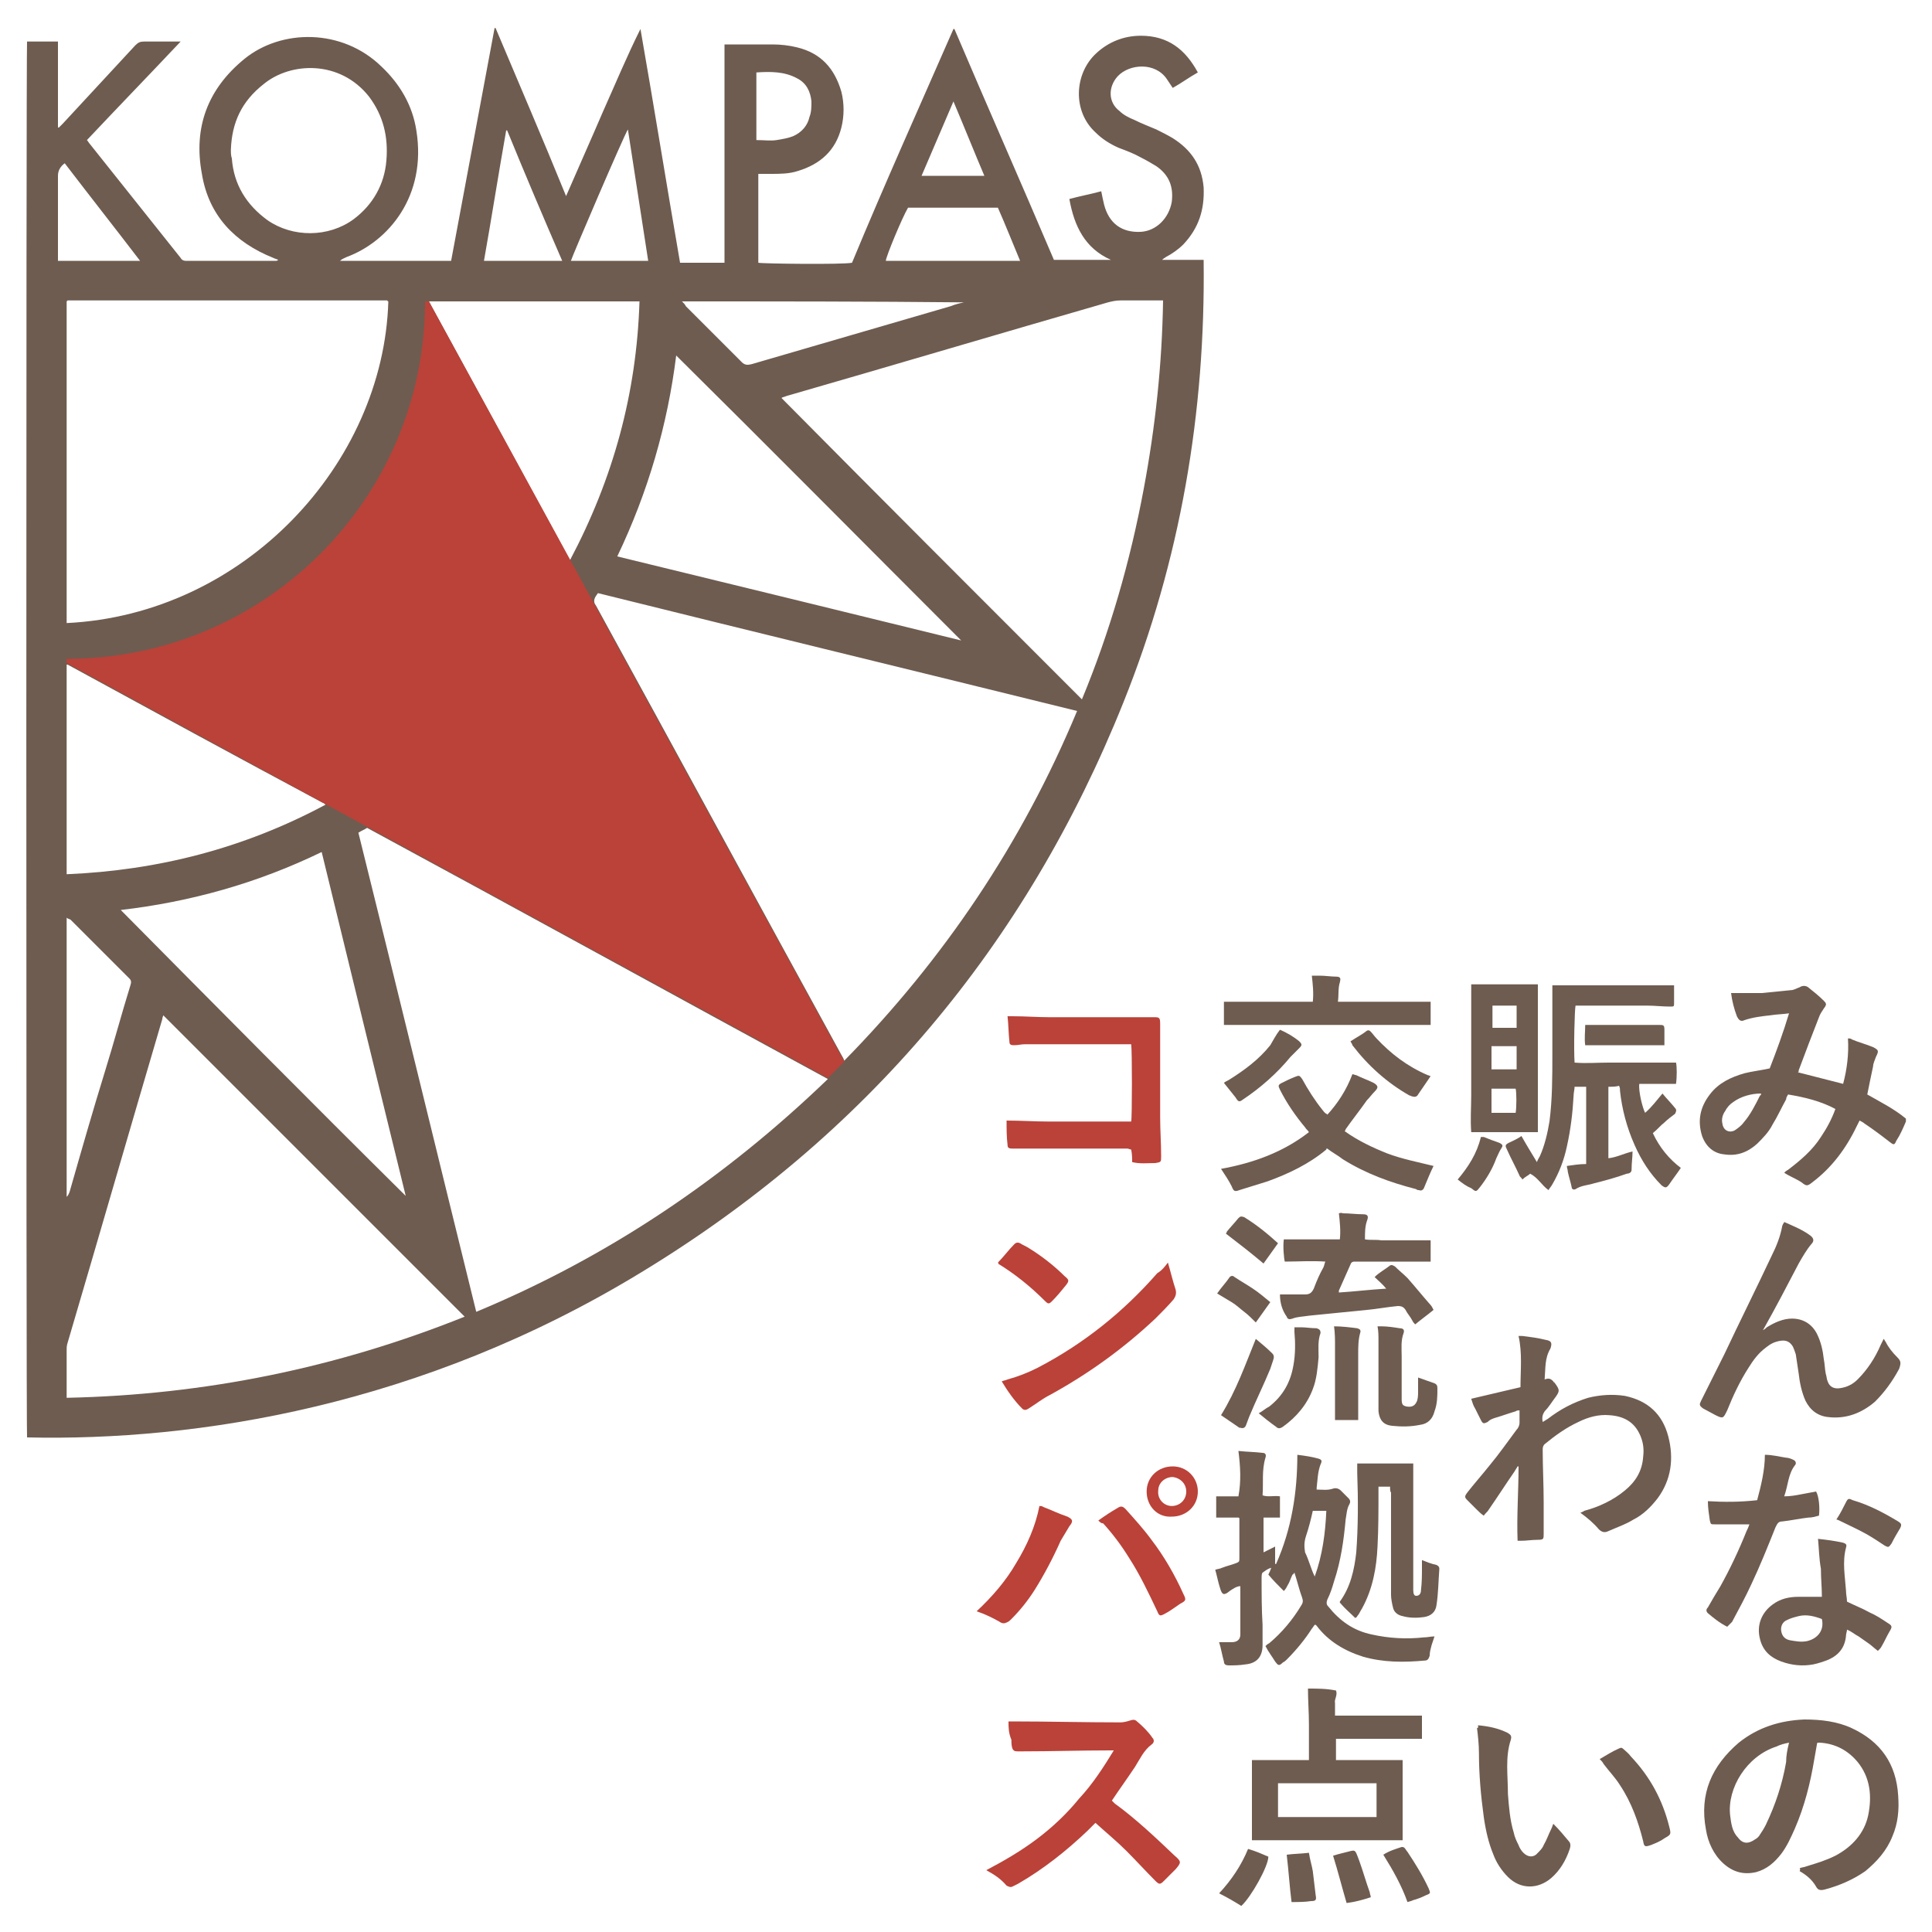 <?xml version="1.0" encoding="utf-8"?>
<svg version="1.1" id="base" xmlns="http://www.w3.org/2000/svg" xmlns:xlink="http://www.w3.org/1999/xlink" x="0px" y="0px" width="200px" height="200px" preserveAspectRatio="xMinYMid" viewBox="0 0 200 200" style="enable-background:new 0 0 200 200;" xml:space="preserve">
<style type="text/css">
	.st0{fill:#BA4239;}
	.st1{fill:#6E5C50;}
	.st2{fill:#6E5C50;enable-background:new    ;}
	.st3{fill:#BA4239;enable-background:new    ;}
</style>
<g>
	<g>
		<g>
			<path class="st0" d="M104.4,178.2c0.2,0,0.2,0,0.3,0c3.8,0,7.5,0.1,11.3,0.1c0.3,0,0.7-0.1,1-0.2c0.3-0.1,0.5-0.1,0.7,0.1
				c0.6,0.5,1.2,1.1,1.6,1.7c0.2,0.2,0.2,0.5-0.1,0.7c-0.8,0.6-1.2,1.5-1.7,2.3c-0.8,1.2-1.6,2.3-2.4,3.5c0.1,0.1,0.2,0.2,0.3,0.3
				c2.2,1.6,4.2,3.5,6.2,5.4c0.7,0.6,0.7,0.7,0.1,1.4c-0.4,0.4-0.8,0.8-1.2,1.2c-0.4,0.4-0.5,0.4-0.9,0c-1-1-2-2.1-3-3.1
				c-1-1-2.1-1.9-3.2-2.9c-0.3,0.3-0.6,0.6-0.8,0.8c-2.2,2.1-4.6,4-7.2,5.5c-0.2,0.1-0.4,0.2-0.6,0.3c-0.2,0.1-0.4,0-0.6-0.1
				c-0.6-0.7-1.2-1.1-2.1-1.6c1.9-1,3.6-2,5.2-3.2c1.6-1.2,3.1-2.6,4.4-4.2c1.4-1.5,2.5-3.2,3.6-5c-0.2,0-0.3,0-0.4,0
				c-3,0-6.1,0.1-9.1,0.1c-0.2,0-0.4,0-0.5,0c-0.3,0-0.4-0.1-0.5-0.3c-0.1-0.3-0.1-0.6-0.1-0.9C104.4,179.4,104.4,178.8,104.4,178.2
				z"/>
			<path class="st0" d="M104.3,105.2c0.2,0,0.4,0,0.5,0c1.3,0,2.6,0.1,3.8,0.1c3.1,0,6.1,0,9.2,0c0.5,0,1,0,1.6,0
				c0.6,0,0.7,0,0.7,0.7c0,3.2,0,6.5,0,9.7c0,1.3,0.1,2.6,0.1,4c0,0.6,0,0.6-0.6,0.7c-0.8,0-1.6,0.1-2.4-0.1c0-0.4,0-0.8-0.1-1.3
				c-0.1,0-0.3-0.1-0.4-0.1c-3.6,0-7.1,0-10.7,0c-0.4,0-0.8,0-1.2,0c-0.4,0-0.5-0.1-0.5-0.4c-0.1-0.8-0.1-1.6-0.1-2.5
				c1.5,0,2.9,0.1,4.3,0.1c1.4,0,2.9,0,4.3,0c1.4,0,2.9,0,4.3,0c0.1-0.4,0.1-7.4,0-8c-0.1,0-0.3,0-0.4,0c-3.5,0-7.1,0-10.6,0
				c-0.4,0-0.7,0.1-1.1,0.1c-0.2,0-0.5,0-0.5-0.3C104.4,107,104.4,106.1,104.3,105.2z"/>
			<path class="st0" d="M120.9,130.7c0.3,1,0.5,1.9,0.8,2.8c0.1,0.4,0,0.7-0.2,1c-0.6,0.7-1.2,1.3-1.9,2c-3.3,3.1-6.9,5.7-10.9,7.9
				c-0.8,0.4-1.4,0.9-2.2,1.4c-0.3,0.2-0.5,0.2-0.7,0c-0.8-0.8-1.5-1.8-2.1-2.8c0.2-0.1,0.4-0.1,0.6-0.2c1.1-0.3,2.1-0.7,3.1-1.2
				c4.8-2.5,8.9-5.8,12.4-9.8C120.3,131.5,120.6,131.1,120.9,130.7z"/>
			<path class="st0" d="M101.1,166.8c1.6-1.5,3-3.1,4.1-5c1.1-1.8,2-3.8,2.4-5.9c0.1,0,0.3,0,0.4,0.1c0.8,0.3,1.6,0.7,2.5,1
				c0.6,0.3,0.6,0.5,0.2,1c-0.3,0.5-0.6,1-0.9,1.5c-0.8,1.8-1.7,3.5-2.7,5.1c-0.7,1.1-1.5,2.1-2.4,3c-0.2,0.2-0.3,0.3-0.6,0.4
				c-0.2,0.1-0.5,0-0.6-0.1C102.8,167.5,102,167.1,101.1,166.8z"/>
			<path class="st0" d="M113.7,157.4c0.7-0.5,1.3-0.9,2-1.3c0.3-0.2,0.5-0.2,0.8,0.1c0.9,1,1.9,2.1,2.7,3.2c1.3,1.7,2.4,3.6,3.3,5.6
				c0.3,0.6,0.3,0.7-0.3,1c-0.6,0.4-1.1,0.8-1.7,1.1c-0.4,0.2-0.5,0.2-0.7-0.3c-0.9-1.9-1.8-3.8-2.9-5.5c-0.8-1.3-1.7-2.5-2.7-3.6
				C114,157.7,113.9,157.6,113.7,157.4z"/>
			<path class="st0" d="M103.3,130.7c0.6-0.6,1.1-1.3,1.7-1.9c0.2-0.2,0.4-0.2,0.6-0.1c0.3,0.2,0.6,0.3,0.9,0.5
				c1.3,0.8,2.6,1.8,3.7,2.9c0.5,0.4,0.5,0.5,0.1,1c-0.4,0.5-0.9,1.1-1.4,1.6c-0.3,0.3-0.4,0.3-0.7,0c-1.5-1.5-3.1-2.8-4.9-3.9
				C103.4,130.8,103.4,130.8,103.3,130.7z"/>
			<path class="st0" d="M118.7,154.4c0-1.5,1.2-2.6,2.7-2.6c1.5,0,2.6,1.2,2.6,2.6c0,1.5-1.2,2.6-2.7,2.6
				C119.8,157.1,118.7,155.9,118.7,154.4z M121.3,155.9c0.8,0,1.5-0.6,1.5-1.5c0-0.8-0.6-1.4-1.4-1.5c-0.8,0-1.5,0.6-1.5,1.4
				C119.8,155.2,120.5,155.9,121.3,155.9z"/>
		</g>
	</g>
	<g>
		<g>
			<path class="st1" d="M197.3,116.1c-0.3,0.7-0.6,1.4-1,2c-0.2,0.5-0.3,0.4-0.7,0.1c-0.9-0.7-1.7-1.3-2.6-1.9
				c-0.1-0.1-0.3-0.2-0.5-0.3c-0.1,0.2-0.2,0.4-0.3,0.6c-1.1,2.3-2.6,4.3-4.6,5.8c-0.5,0.4-0.6,0.4-1.1,0c-0.6-0.4-1.2-0.6-1.8-1
				c0.1-0.1,0.2-0.2,0.4-0.3c1.3-1,2.5-2,3.4-3.4c0.6-0.9,1.1-1.8,1.5-2.9c-1.5-0.8-3.1-1.2-4.9-1.5c-0.1,0.2-0.2,0.3-0.2,0.5
				c-0.5,0.9-0.9,1.8-1.4,2.6c-0.4,0.8-1,1.4-1.6,2c-1,0.9-2.1,1.3-3.4,1.1c-1.1-0.1-1.9-0.8-2.3-1.9c-0.5-1.6-0.2-3,0.8-4.3
				c0.9-1.2,2.2-1.8,3.6-2.2c0.8-0.2,1.7-0.3,2.6-0.5c0.7-1.8,1.4-3.7,2-5.7c-0.7,0.1-1.3,0.1-1.9,0.2c-0.9,0.1-1.8,0.2-2.7,0.5
				c-0.4,0.2-0.6,0-0.8-0.4c-0.3-0.8-0.5-1.6-0.6-2.4c1.1,0,2.2,0,3.2,0c1-0.1,2-0.2,3-0.3c0.3,0,0.6-0.2,0.9-0.3
				c0.3-0.2,0.7-0.2,1,0.1c0.5,0.4,1,0.8,1.5,1.3c0.3,0.3,0.3,0.4,0,0.8c-0.2,0.3-0.4,0.6-0.5,0.9c-0.7,1.8-1.4,3.6-2.1,5.5
				c0,0.1,0,0.2-0.1,0.2c1.6,0.4,3.1,0.8,4.7,1.2c0.4-1.5,0.6-3.1,0.5-4.7c0.2,0,0.3,0,0.4,0.1c0.7,0.3,1.5,0.5,2.2,0.8
				c0.6,0.3,0.6,0.4,0.3,1c-0.1,0.3-0.3,0.7-0.3,1c-0.2,0.9-0.4,1.9-0.6,2.9c1.4,0.8,2.8,1.5,4,2.5
				C197.3,115.9,197.3,116,197.3,116.1z M182.3,113.2c-1,0-2.1,0.3-2.9,0.9c-0.3,0.2-0.6,0.5-0.8,0.9c-0.3,0.4-0.4,0.9-0.3,1.3
				c0.1,0.8,0.8,1,1.3,0.7c0.3-0.2,0.7-0.5,0.9-0.8c0.7-0.8,1.2-1.8,1.7-2.8C182.3,113.4,182.3,113.3,182.3,113.2z"/>
			<path class="st1" d="M128.2,150.2c0.9,0.1,1.7,0.1,2.5,0.2c0.3,0,0.4,0.2,0.3,0.5c-0.4,1.3-0.2,2.6-0.3,3.9
				c0.6,0.2,1.2,0,1.8,0.1c0,0.7,0,1.4,0,2.2c-0.6,0-1.1,0-1.7,0c0,1.2,0,2.3,0,3.6c0.4-0.2,0.8-0.4,1.2-0.6c0,0.6,0,1.2,0,1.8
				c0,0,0.1,0,0.1,0c1.6-3.6,2.2-7.4,2.2-11.3c0.8,0.1,1.5,0.2,2.2,0.4c0.3,0.1,0.4,0.2,0.2,0.6c-0.3,0.8-0.3,1.6-0.4,2.4
				c0,0.1,0,0.1,0,0.2c0.6,0,1.1,0.1,1.7-0.1c0.3-0.1,0.6,0,0.8,0.2c0.3,0.3,0.5,0.5,0.8,0.8c0.2,0.2,0.2,0.4,0.1,0.6
				c-0.3,0.5-0.3,1.1-0.4,1.6c-0.2,2.2-0.5,4.3-1.2,6.4c-0.2,0.7-0.4,1.3-0.7,1.9c-0.1,0.3-0.1,0.5,0.1,0.7c1.2,1.5,2.6,2.5,4.5,2.9
				c1.8,0.4,3.6,0.5,5.4,0.3c0.4,0,0.7-0.1,1.1-0.1c-0.1,0.3-0.2,0.6-0.3,0.9c-0.1,0.4-0.2,0.7-0.2,1.1c-0.1,0.3-0.2,0.5-0.5,0.5
				c-2.2,0.2-4.3,0.2-6.4-0.4c-1.9-0.6-3.6-1.6-4.8-3.2c0,0-0.1-0.1-0.1-0.1c0,0,0,0-0.1,0c-0.1,0.1-0.2,0.3-0.3,0.4
				c-0.7,1.1-1.6,2.2-2.6,3.2c-0.1,0.1-0.2,0.2-0.4,0.3c-0.4,0.4-0.5,0.3-0.8-0.1c-0.3-0.5-0.7-1-1-1.6c0.1-0.1,0.2-0.2,0.4-0.3
				c1.3-1.1,2.4-2.4,3.3-3.9c0.2-0.3,0.2-0.5,0.1-0.8c-0.3-0.8-0.5-1.7-0.8-2.6c-0.1,0.1-0.1,0.2-0.2,0.2c-0.2,0.4-0.3,0.8-0.5,1.1
				c-0.1,0.2-0.2,0.4-0.4,0.6c-0.6-0.6-1.1-1.1-1.6-1.7c0.1-0.2,0.2-0.4,0.3-0.7c-0.4,0.1-0.6,0.3-0.9,0.5c-0.1,0.1-0.1,0.4-0.1,0.5
				c0,1.6,0,3.3,0.1,4.9c0,0.7,0,1.4,0,2.1c0,1.2-0.6,1.9-1.8,2c-0.6,0.1-1.2,0.1-1.7,0.1c-0.3,0-0.5-0.1-0.5-0.4
				c-0.2-0.7-0.3-1.4-0.5-2c0.4,0,0.9,0,1.3,0c0.6,0,0.9-0.3,0.9-0.8c0-1.7,0-3.3,0-5c-0.4,0-0.8,0.3-1.1,0.5
				c-0.6,0.5-0.8,0.4-1-0.3c-0.2-0.6-0.3-1.2-0.5-1.9c0.3-0.1,0.5-0.1,0.7-0.2c0.5-0.2,1-0.3,1.5-0.5c0.2-0.1,0.3-0.1,0.3-0.4
				c0-1.4,0-2.8,0-4.2c0,0,0-0.1-0.1-0.1c-0.7,0-1.5,0-2.3,0c0-0.8,0-1.5,0-2.2c0.8,0,1.5,0,2.3,0
				C128.5,153.3,128.4,151.8,128.2,150.2z M136.1,163.2c0.8-2.2,1.1-4.5,1.2-6.8c-0.5,0-0.9,0-1.4,0c-0.2,0.9-0.4,1.7-0.7,2.6
				c-0.2,0.6-0.2,1.1-0.1,1.7C135.5,161.5,135.7,162.4,136.1,163.2z"/>
			<path class="st1" d="M166.5,112.5c0,2.5,0,4.9,0,7.4c0.9-0.1,1.6-0.5,2.5-0.7c0,0.6-0.1,1.2-0.1,1.9c0,0.3-0.3,0.4-0.5,0.4
				c-1.1,0.4-2.2,0.7-3.4,1c-0.6,0.2-1.3,0.2-1.9,0.6c-0.2,0.1-0.4,0-0.4-0.2c-0.1-0.5-0.3-1.1-0.4-1.6c0-0.2-0.1-0.4-0.1-0.6
				c0.7-0.1,1.3-0.2,2-0.2c0-2.7,0-5.3,0-8c-0.2,0-0.4,0-0.6,0c-0.2,0-0.4,0-0.6,0c0,0.3-0.1,0.6-0.1,0.9c-0.1,1.8-0.3,3.5-0.7,5.3
				c-0.3,1.4-0.8,2.7-1.5,3.9c-0.1,0.2-0.3,0.4-0.4,0.6c-0.7-0.5-1.1-1.3-1.9-1.7c-0.2,0.2-0.5,0.3-0.8,0.6
				c-0.1-0.2-0.3-0.3-0.3-0.4c-0.4-0.9-0.9-1.8-1.3-2.7c-0.2-0.4-0.2-0.5,0.2-0.7c0.4-0.2,0.9-0.4,1.3-0.7c0.5,0.9,1,1.7,1.6,2.7
				c0.1-0.3,0.2-0.4,0.3-0.6c0.5-1.1,0.8-2.4,1-3.6c0.3-2.3,0.3-4.7,0.3-7c0-2.2,0-4.4,0-6.6c0-0.2,0-0.3,0-0.5c4.2,0,8.4,0,12.6,0
				c0,0.2,0,0.4,0,0.6c0,0.4,0,0.8,0,1.2c0,0.4,0,0.4-0.4,0.4c-0.8,0-1.6-0.1-2.4-0.1c-2.4,0-4.7,0-7.1,0c-0.1,0-0.2,0-0.3,0
				c-0.1,0.4-0.2,4.5-0.1,5.9c1.2,0.1,2.3,0,3.5,0c1.2,0,2.3,0,3.5,0c1.2,0,2.3,0,3.5,0c0.1,0.4,0.1,1.5,0,2.2c-1.3,0-2.5,0-3.8,0
				c-0.1,0.7,0.3,2.4,0.6,3c0.7-0.6,1.2-1.3,1.8-2c0.4,0.5,0.9,1,1.3,1.5c0.2,0.2,0.1,0.4,0,0.6c-0.4,0.3-0.8,0.6-1.1,0.9
				c-0.4,0.3-0.7,0.7-1.2,1.1c0.7,1.5,1.7,2.7,2.9,3.6c-0.4,0.6-0.8,1.1-1.2,1.7c-0.3,0.4-0.4,0.4-0.8,0.1c-1.2-1.2-2.1-2.6-2.8-4.2
				c-0.8-1.8-1.3-3.7-1.5-5.6c0-0.2,0-0.3-0.1-0.5C167.3,112.5,166.9,112.5,166.5,112.5z"/>
			<path class="st1" d="M159.9,142.8c0.5-0.2,0.7,0,0.9,0.2c0,0,0,0.1,0.1,0.1c0.6,0.8,0.6,0.9,0,1.7c-0.3,0.4-0.6,0.9-1,1.3
				c-0.2,0.3-0.3,0.6-0.2,1.1c0.2-0.1,0.3-0.2,0.5-0.3c1.3-1,2.6-1.7,4.2-2.2c1.2-0.3,2.5-0.4,3.8-0.2c2.4,0.5,3.9,1.9,4.5,4.2
				c0.6,2.3,0.3,4.5-1.1,6.4c-0.7,0.9-1.5,1.7-2.5,2.2c-0.8,0.5-1.7,0.8-2.6,1.2c-0.4,0.2-0.7,0.1-1-0.2c-0.5-0.6-1.2-1.2-1.9-1.7
				c0.2-0.1,0.3-0.1,0.4-0.2c1.5-0.4,3-1.1,4.2-2.1c1.1-0.9,1.8-2,1.9-3.5c0.1-0.8,0-1.5-0.3-2.2c-0.6-1.4-1.7-2-3.2-2.1
				c-1.1-0.1-2.2,0.2-3.2,0.7c-1.3,0.6-2.4,1.4-3.5,2.3c-0.2,0.2-0.2,0.4-0.2,0.6c0,1.8,0.1,3.6,0.1,5.4c0,1.1,0,2.2,0,3.3
				c0,0.5,0,0.6-0.6,0.6c-0.6,0-1.2,0.1-1.7,0.1c-0.1,0-0.2,0-0.4,0c-0.1-2.6,0.1-5.1,0.1-7.7c0,0-0.1,0-0.1,0
				c-0.1,0.2-0.2,0.3-0.3,0.5c-0.9,1.3-1.8,2.7-2.7,4c-0.1,0.2-0.3,0.3-0.5,0.6c-0.3-0.2-0.5-0.4-0.8-0.7c-0.3-0.3-0.6-0.6-0.9-0.9
				c-0.3-0.3-0.3-0.4,0-0.8c0.7-0.9,1.5-1.8,2.3-2.8c1-1.2,1.9-2.5,2.8-3.7c0.2-0.2,0.3-0.5,0.3-0.7c0-0.4,0-0.8,0-1.3
				c-0.1,0-0.3,0-0.4,0.1c-0.7,0.2-1.5,0.5-2.2,0.7c-0.3,0.1-0.5,0.2-0.7,0.4c-0.4,0.2-0.5,0.2-0.7-0.2c-0.2-0.4-0.4-0.8-0.6-1.2
				c-0.2-0.3-0.3-0.7-0.4-1c1.7-0.4,3.4-0.8,5.1-1.2c0-1.8,0.2-3.5-0.2-5.3c0.1,0,0.2,0,0.4,0c0.8,0.1,1.6,0.2,2.4,0.4
				c0.6,0.1,0.7,0.3,0.5,0.9C159.9,140.6,160,141.6,159.9,142.8z"/>
			<path class="st1" d="M186.3,193.4c0.2-0.1,0.5-0.1,0.7-0.2c1-0.3,2-0.6,3-1.1c1.7-0.9,3-2.3,3.4-4.2c0.4-2,0.2-3.9-1.1-5.5
				c-1-1.2-2.3-1.9-3.9-2c-0.1,0-0.1,0-0.2,0c0,0-0.1,0-0.1,0.1c-0.1,0.6-0.2,1.1-0.3,1.7c-0.4,2.4-1,4.8-2,7.1
				c-0.4,0.9-0.8,1.8-1.4,2.6c-0.7,0.9-1.5,1.6-2.6,1.9c-1.3,0.3-2.4,0-3.4-0.9c-1-0.9-1.6-2.2-1.8-3.5c-0.7-3.7,0.6-6.6,3.4-9
				c2-1.6,4.3-2.3,6.8-2.4c1.7,0,3.4,0.2,4.9,0.9c3,1.4,4.6,3.7,4.8,7c0.1,1.4,0,2.8-0.6,4.2c-0.6,1.5-1.6,2.6-2.8,3.6
				c-1.3,0.9-2.7,1.5-4.2,1.9c-0.4,0.1-0.7,0.1-0.9-0.3c-0.4-0.7-1-1.2-1.7-1.6C186.4,193.5,186.3,193.4,186.3,193.4z M185.2,180.4
				c-0.5,0.1-0.9,0.2-1.3,0.4c-3.1,1-5.1,4.3-4.8,7.1c0.1,0.8,0.2,1.7,0.8,2.3c0.5,0.7,1.1,0.7,1.8,0.2c0.2-0.1,0.4-0.3,0.5-0.5
				c0.2-0.3,0.4-0.6,0.6-1c1-2.1,1.7-4.2,2.1-6.5C184.9,181.8,185,181.2,185.2,180.4z"/>
			<path class="st1" d="M129.6,190.5c0-2.8,0-5.5,0-8.3c2,0,3.9,0,5.9,0c0-1.3,0-2.5,0-3.7c0-1.2-0.1-2.5-0.1-3.7c1,0,1.9,0,2.9,0.2
				c0.2,0.5-0.2,0.9-0.1,1.3c0,0.4,0,0.8,0,1.3c3,0,6,0,9,0c0,0.8,0,1.6,0,2.4c-3,0-5.9,0-8.9,0c0,0.7,0,1.5,0,2.2
				c2.3,0,4.6,0,6.9,0c0,2.8,0,5.5,0,8.3C140,190.5,134.8,190.5,129.6,190.5z M132.3,188.1c3.4,0,6.8,0,10.2,0c0-1.2,0-2.4,0-3.5
				c-3.4,0-6.8,0-10.2,0C132.3,185.8,132.3,186.9,132.3,188.1z"/>
			<path class="st1" d="M184.7,126.5c0.9,0.4,1.9,0.8,2.7,1.4c0.4,0.3,0.4,0.6,0.1,0.9c-0.5,0.6-0.9,1.3-1.3,2
				c-1.2,2.3-2.4,4.6-3.7,6.9c0.2-0.1,0.3-0.2,0.4-0.3c0.8-0.5,1.7-0.9,2.6-0.9c1.2,0,2.1,0.6,2.6,1.6c0.4,0.8,0.6,1.7,0.7,2.6
				c0.1,0.5,0.1,1,0.2,1.5c0.1,0.3,0.1,0.6,0.2,0.8c0.2,0.6,0.7,0.8,1.3,0.7c0.7-0.1,1.3-0.4,1.8-0.9c1-1,1.8-2.2,2.4-3.6
				c0.1-0.2,0.2-0.4,0.3-0.6c0.1,0.1,0.1,0.2,0.2,0.3c0.3,0.6,0.7,1.1,1.2,1.6c0.4,0.4,0.4,0.6,0.2,1.2c-0.7,1.3-1.5,2.4-2.5,3.4
				c-1.4,1.2-3,1.8-4.8,1.6c-1.1-0.1-1.9-0.7-2.4-1.7c-0.4-0.9-0.6-1.9-0.7-2.8c-0.1-0.7-0.2-1.3-0.3-2c-0.1-0.3-0.2-0.6-0.3-0.8
				c-0.3-0.5-0.7-0.7-1.3-0.6c-0.6,0.1-1,0.3-1.5,0.7c-0.8,0.6-1.3,1.3-1.8,2.1c-0.9,1.4-1.6,2.9-2.2,4.4c-0.4,0.8-0.4,0.9-1.2,0.5
				c-0.4-0.2-0.9-0.5-1.3-0.7c-0.4-0.3-0.4-0.4-0.2-0.8c0.8-1.6,1.6-3.2,2.4-4.8c1.6-3.4,3.3-6.8,4.9-10.2c0.5-1,0.9-2,1.1-3.1
				C184.6,126.6,184.7,126.6,184.7,126.5z"/>
			<path class="st1" d="M132.5,134c0.9,0,1.7,0,2.6,0c0.5,0,0.7-0.2,0.9-0.6c0.3-0.8,0.6-1.5,1-2.2c0.1-0.2,0.1-0.4,0.2-0.6
				c-1.4-0.1-2.8,0-4.2,0c-0.1-0.4-0.2-1.6-0.1-2.3c1.9,0,3.8,0,5.8,0c0.1-0.9,0-1.8-0.1-2.7c0.1,0,0.2-0.1,0.4,0
				c0.7,0,1.4,0.1,2.1,0.1c0.5,0,0.6,0.2,0.4,0.7c-0.2,0.6-0.2,1.2-0.2,1.9c0.6,0.1,1.1,0,1.7,0.1c0.6,0,1.2,0,1.7,0
				c0.6,0,1.1,0,1.7,0c0.6,0,1.1,0,1.7,0c0,0.8,0,1.5,0,2.2c-0.8,0-1.5,0-2.3,0c-1.8,0-3.7,0-5.5,0c-0.2,0-0.4,0-0.5,0.3
				c-0.4,0.9-0.8,1.8-1.2,2.7c0,0,0,0.1,0,0.2c1.6-0.1,3.2-0.3,4.9-0.4c-0.4-0.5-0.8-0.8-1.2-1.2c0.5-0.5,1.1-0.8,1.6-1.2
				c0.2-0.1,0.3,0,0.5,0.1c0.4,0.4,0.9,0.8,1.3,1.2c0.8,0.9,1.6,1.9,2.4,2.8c0.1,0.1,0.2,0.3,0.3,0.5c-0.6,0.5-1.3,1-1.9,1.5
				c-0.1-0.1-0.2-0.2-0.3-0.4c-0.2-0.4-0.5-0.7-0.7-1.1c-0.2-0.3-0.4-0.4-0.8-0.4c-1.1,0.1-2.1,0.3-3.2,0.4c-2,0.2-4,0.4-6,0.6
				c-0.6,0.1-1.2,0.1-1.7,0.3c-0.3,0.1-0.5,0.1-0.6-0.2C132.7,135.6,132.5,134.8,132.5,134z"/>
			<path class="st1" d="M135.5,117.2c-0.1-0.2-0.3-0.3-0.4-0.5c-1-1.2-1.9-2.5-2.6-3.9c-0.2-0.4-0.2-0.5,0.2-0.7
				c0.4-0.2,0.8-0.4,1.3-0.6c0.5-0.2,0.5-0.2,0.8,0.2c0.6,1.1,1.3,2.2,2.1,3.2c0.1,0.1,0.2,0.3,0.4,0.4c0,0,0.1,0,0.1,0.1
				c1.1-1.2,2-2.6,2.6-4.2c0.1,0,0.3,0.1,0.4,0.1c0.6,0.3,1.2,0.5,1.8,0.8c0.5,0.3,0.5,0.5,0.1,0.9c-0.3,0.3-0.5,0.6-0.8,0.9
				c-0.7,1-1.5,2-2.2,3c0,0,0,0.1-0.1,0.2c1.4,1,2.9,1.7,4.4,2.3c1.6,0.6,3.2,0.9,4.8,1.3c-0.4,0.8-0.7,1.6-1,2.3
				c-0.1,0.2-0.3,0.3-0.5,0.2c-0.1,0-0.2,0-0.3-0.1c-2.7-0.7-5.2-1.6-7.6-3.1c-0.5-0.4-1.1-0.7-1.6-1.1c-0.1,0-0.1,0-0.1,0.1
				c-1.8,1.5-3.9,2.5-6.1,3.3c-1,0.3-1.9,0.6-2.9,0.9c-0.5,0.2-0.6,0.1-0.8-0.4c-0.3-0.6-0.7-1.2-1.1-1.8
				C129.7,120.4,132.8,119.3,135.5,117.2z"/>
			<path class="st1" d="M159.2,117.2c-2.3,0-4.6,0-6.9,0c-0.1-1.3,0-2.6,0-3.8c0-1.3,0-2.5,0-3.8c0-1.3,0-2.6,0-3.9
				c0-1.3,0-2.5,0-3.8c2.3,0,4.6,0,6.9,0C159.2,107,159.2,112.1,159.2,117.2z M154.4,112.7c0,0.8,0,1.6,0,2.5c0.9,0,1.7,0,2.5,0
				c0.1-0.6,0.1-2.1,0-2.5C156.1,112.7,155.3,112.7,154.4,112.7z M154.4,110.7c0.9,0,1.7,0,2.6,0c0-0.8,0-1.6,0-2.4
				c-0.9,0-1.7,0-2.6,0C154.4,109.1,154.4,109.9,154.4,110.7z M157,106.4c0-0.8,0-1.6,0-2.3c-0.9,0-1.7,0-2.5,0c0,0.8,0,1.5,0,2.3
				c0.2,0,0.3,0,0.4,0C155.5,106.4,156.2,106.4,157,106.4z"/>
			<path class="st1" d="M143.9,153.9c-0.5,0-0.8,0-1.2,0c0,0.2,0,0.4,0,0.6c0,1.9,0,3.7-0.1,5.6c-0.1,2.2-0.5,4.4-1.6,6.4
				c-0.2,0.3-0.3,0.6-0.5,0.8c0,0.1-0.1,0.1-0.2,0.2c-0.5-0.5-1.1-1-1.6-1.6c0,0,0-0.1,0-0.1c1.1-1.5,1.5-3.3,1.7-5.1
				c0.2-2.7,0.2-5.5,0.1-8.2c0-0.3,0-0.6,0-1c1.9,0,3.8,0,5.8,0c0,0.2,0,0.3,0,0.5c0,4.2,0,8.4,0,12.6c0,0.4,0.1,0.6,0.3,0.6
				c0.3,0,0.5-0.2,0.5-0.6c0.1-0.8,0.1-1.6,0.1-2.4c0-0.2,0-0.4,0-0.7c0.5,0.2,1,0.4,1.5,0.5c0.2,0.1,0.3,0.2,0.3,0.4
				c-0.1,1.3-0.1,2.5-0.3,3.8c-0.1,0.7-0.6,1.1-1.3,1.2c-0.7,0.1-1.5,0.1-2.2-0.1c-0.5-0.1-0.9-0.4-1-0.9c-0.1-0.4-0.2-0.9-0.2-1.3
				c0-3.5,0-7.1,0-10.6C143.9,154.4,143.9,154.2,143.9,153.9z"/>
			<path class="st1" d="M188.2,159.3c0.9,0.1,1.7,0.2,2.6,0.4c0.3,0.1,0.4,0.2,0.3,0.5c-0.4,1.5-0.1,3,0,4.5c0,0.4,0.1,0.7,0.1,1.1
				c0.8,0.4,1.6,0.7,2.3,1.1c0.7,0.3,1.3,0.7,1.9,1.1c0.5,0.3,0.5,0.4,0.2,0.9c-0.3,0.5-0.5,1-0.8,1.5c-0.1,0.2-0.2,0.3-0.4,0.5
				c-0.4-0.3-0.7-0.6-1-0.8c-0.3-0.2-0.7-0.5-1-0.7c-0.4-0.2-0.7-0.5-1.2-0.7c0,0.2-0.1,0.4-0.1,0.6c-0.1,1.2-0.7,2-1.8,2.5
				c-0.5,0.2-1.1,0.4-1.6,0.5c-1.1,0.2-2.2,0.1-3.3-0.3c-1.1-0.4-1.9-1.1-2.2-2.3c-0.4-1.5,0.2-2.8,1.3-3.6c0.8-0.6,1.7-0.8,2.7-0.8
				c0.8,0,1.6,0,2.4,0c0-1-0.1-1.9-0.1-2.9C188.3,161.3,188.3,160.3,188.2,159.3z M188.6,167.6c-0.8-0.3-1.6-0.5-2.4-0.3
				c-0.4,0.1-0.8,0.2-1.2,0.4c-0.5,0.2-0.7,0.7-0.6,1.2c0.1,0.5,0.4,0.8,0.9,0.9c0.6,0.1,1.1,0.2,1.7,0.1
				C188,169.7,188.9,168.9,188.6,167.6z"/>
			<path class="st1" d="M178.8,168.4c-0.8-0.4-1.4-0.9-2-1.4c-0.2-0.2-0.2-0.4,0-0.6c0.4-0.7,0.8-1.4,1.3-2.2c1-1.8,1.9-3.7,2.7-5.7
				c0.1-0.2,0.2-0.4,0.3-0.7c-0.4,0-0.8,0-1.2,0c-0.8,0-1.6,0-2.4,0c-0.4,0-0.4,0-0.5-0.4c-0.1-0.7-0.2-1.3-0.2-2
				c1.7,0.1,3.3,0.1,5.1-0.1c0.4-1.5,0.8-3.1,0.8-4.7c0.8,0,1.5,0.2,2.2,0.3c0.2,0,0.5,0.1,0.7,0.2c0.3,0.1,0.4,0.4,0.2,0.6
				c-0.7,0.9-0.7,2.1-1.1,3.2c0.6,0,1.2-0.1,1.7-0.2c0.5-0.1,1.1-0.2,1.6-0.3c0.3,0.5,0.4,1.7,0.3,2.5c-0.4,0.1-0.7,0.2-1.1,0.2
				c-0.9,0.1-1.8,0.3-2.7,0.4c-0.4,0-0.5,0.2-0.7,0.6c-0.8,2-1.6,4-2.5,5.9c-0.6,1.3-1.3,2.6-2,3.9
				C179.1,168.1,179,168.2,178.8,168.4z"/>
			<path class="st1" d="M153,178.6c1.1,0.1,2.1,0.3,3.1,0.8c0.3,0.2,0.4,0.3,0.3,0.7c-0.6,1.8-0.3,3.7-0.3,5.6
				c0.1,1.3,0.2,2.7,0.6,4c0.1,0.5,0.3,0.9,0.5,1.3c0.1,0.3,0.3,0.6,0.5,0.8c0.5,0.5,1.1,0.5,1.5,0c0.2-0.2,0.5-0.5,0.6-0.8
				c0.3-0.5,0.5-1.1,0.8-1.7c0.1-0.2,0.1-0.3,0.2-0.5c0.6,0.6,1.1,1.2,1.6,1.8c0.2,0.2,0.2,0.5,0.1,0.8c-0.4,1.2-1,2.2-1.9,3
				c-1.4,1.2-3.2,1.2-4.5-0.1c-0.7-0.7-1.2-1.5-1.5-2.3c-0.5-1.2-0.8-2.5-1-3.9c-0.3-2.2-0.5-4.4-0.5-6.6c0-0.9-0.1-1.8-0.2-2.6
				C153.1,178.8,153,178.8,153,178.6z"/>
			<path class="st1" d="M126.7,106.1c0-0.8,0-1.6,0-2.4c3.1,0,6.1,0,9.2,0c0.1-0.9,0-1.8-0.1-2.7c0.3,0,0.5,0,0.8,0
				c0.6,0,1.2,0.1,1.7,0.1c0.5,0,0.5,0.2,0.4,0.6c-0.2,0.6-0.1,1.3-0.2,2c3.2,0,6.3,0,9.6,0c0,0.8,0,1.6,0,2.4
				C141,106.1,133.9,106.1,126.7,106.1z"/>
			<path class="st1" d="M146.8,142.6c0.6,0.2,1.1,0.4,1.7,0.6c0.2,0.1,0.3,0.2,0.3,0.5c0,0.8,0,1.6-0.3,2.4
				c-0.2,0.8-0.7,1.3-1.5,1.4c-1,0.2-1.9,0.2-2.9,0.1c-0.9-0.1-1.3-0.6-1.4-1.5c0-0.2,0-0.4,0-0.6c0-2.2,0-4.5,0-6.7
				c0-0.5,0-1-0.1-1.5c0.1,0,0.2,0,0.4,0c0.6,0,1.3,0.1,1.9,0.2c0.4,0,0.5,0.2,0.4,0.5c-0.3,0.8-0.2,1.6-0.2,2.4c0,1.5,0,2.9,0,4.4
				c0,0.6,0.1,0.7,0.5,0.8c0.6,0.1,0.9-0.1,1.1-0.6c0.1-0.3,0.1-0.7,0.1-1C146.8,143.4,146.8,143,146.8,142.6z"/>
			<path class="st1" d="M165.6,182.1c0.7-0.4,1.3-0.8,2-1.1c0.2-0.1,0.3-0.1,0.5,0.1c0.2,0.2,0.5,0.4,0.7,0.7c2,2.1,3.3,4.5,4,7.3
				c0.2,0.8,0.2,0.8-0.5,1.2c-0.4,0.3-0.9,0.5-1.4,0.7c-0.6,0.2-0.7,0.2-0.8-0.4c-0.5-2-1.2-4-2.4-5.8c-0.5-0.8-1.1-1.4-1.7-2.2
				C165.9,182.4,165.8,182.3,165.6,182.1z"/>
			<path class="st1" d="M130.3,146.3c0.4-0.2,0.7-0.5,1.1-0.7c1.4-1.1,2.2-2.5,2.5-4.3c0.2-1.1,0.2-2.3,0.1-3.4c0-0.2,0-0.3,0-0.5
				c0.3,0,0.5,0,0.7,0c0.5,0,1,0.1,1.6,0.1c0.3,0.1,0.4,0.2,0.4,0.5c-0.3,0.8-0.2,1.7-0.2,2.5c-0.1,1.1-0.2,2.3-0.6,3.3
				c-0.6,1.6-1.7,2.9-3.1,3.9c-0.3,0.2-0.5,0.2-0.7,0C131.4,147.2,130.9,146.8,130.3,146.3z"/>
			<path class="st1" d="M138.1,137.3c0.8,0,1.6,0.1,2.4,0.2c0.3,0.1,0.4,0.2,0.3,0.5c-0.2,0.7-0.2,1.5-0.2,2.2c0,2.1,0,4.2,0,6.2
				c0,0.2,0,0.4,0,0.6c-0.8,0-1.5,0-2.4,0c0-0.2,0-0.4,0-0.6c0-2.4,0-4.7,0-7.1C138.2,138.7,138.2,138,138.1,137.3z"/>
			<path class="st1" d="M139.8,107.8c0.6-0.4,1.2-0.7,1.7-1.1c0.2-0.1,0.3,0,0.4,0.1c0.2,0.2,0.4,0.5,0.6,0.7
				c1.5,1.6,3.2,2.9,5.3,3.8c0.1,0,0.2,0.1,0.3,0.1c-0.4,0.6-0.9,1.3-1.3,1.9c-0.1,0.2-0.3,0.3-0.6,0.2c-0.1,0-0.2-0.1-0.3-0.1
				c-2.3-1.3-4.3-3.1-5.9-5.2C140,108.1,139.9,108,139.8,107.8z"/>
			<path class="st1" d="M132.5,106.6c0.7,0.3,1.4,0.7,2,1.2c0.3,0.3,0.3,0.4,0,0.7c-0.3,0.3-0.6,0.6-0.9,0.9
				c-1.4,1.7-3.1,3.2-4.9,4.4c-0.4,0.3-0.5,0.3-0.8-0.2c-0.4-0.5-0.8-1-1.2-1.5c0.1-0.1,0.3-0.2,0.5-0.3c1.6-1,3.1-2.1,4.3-3.6
				C131.8,107.7,132.1,107.1,132.5,106.6z"/>
			<path class="st1" d="M130,138.6c0.6,0.5,1.2,1,1.7,1.5c0.2,0.2,0.2,0.4,0.1,0.7c-0.1,0.3-0.2,0.6-0.3,0.9c-0.7,1.7-1.5,3.3-2.2,5
				c-0.1,0.3-0.2,0.5-0.3,0.8c-0.1,0.3-0.3,0.4-0.6,0.3c0,0-0.1,0-0.1,0c-0.6-0.4-1.3-0.9-1.9-1.3C128,143.9,128.9,141.3,130,138.6z
				"/>
			<path class="st1" d="M164.1,108.2c-0.1-0.7,0-1.4,0-2.1c0.2,0,0.4,0,0.6,0c2.3,0,4.7,0,7,0c0.5,0,0.6,0,0.6,0.5c0,0.5,0,1,0,1.6
				C169.5,108.2,166.9,108.2,164.1,108.2z"/>
			<path class="st1" d="M190.1,157.3c0.4-0.6,0.7-1.2,1-1.8c0.2-0.4,0.3-0.4,0.7-0.2c1.7,0.5,3.2,1.3,4.7,2.2
				c0.3,0.2,0.4,0.3,0.2,0.7c-0.3,0.5-0.6,1-0.9,1.6c-0.3,0.4-0.3,0.4-0.7,0.2c-0.6-0.4-1.2-0.8-1.9-1.2c-0.9-0.5-1.8-0.9-2.6-1.3
				C190.4,157.4,190.2,157.3,190.1,157.3z"/>
			<path class="st1" d="M126.2,196c1.3-1.4,2.3-2.9,3-4.6c0.7,0.2,1.4,0.5,2.1,0.8c0,1-1.8,4.2-2.8,5.1
				C127.7,196.8,127,196.4,126.2,196z"/>
			<path class="st1" d="M143.2,192c0.6-0.4,1.3-0.6,1.9-0.8c0.1,0,0.2,0,0.3,0.1c0.1,0.1,0.2,0.3,0.3,0.4c0.8,1.2,1.6,2.5,2.2,3.8
				c0.2,0.5,0.2,0.5-0.3,0.7c-0.4,0.2-0.9,0.4-1.3,0.5c-0.2,0.1-0.3,0.1-0.6,0.2C145.1,195.2,144.2,193.6,143.2,192z"/>
			<path class="st1" d="M130.8,130.8c-1.3-1.1-2.6-2.1-3.9-3.1c0,0,0.1-0.1,0.1-0.2c0.4-0.5,0.8-0.9,1.2-1.4
				c0.2-0.2,0.3-0.2,0.6-0.1c1.3,0.8,2.4,1.7,3.5,2.7C131.8,129.4,131.3,130.1,130.8,130.8z"/>
			<path class="st1" d="M139.4,197c-0.5-1.7-0.9-3.3-1.4-4.9c0.3-0.1,0.7-0.2,1.1-0.3c1.3-0.3,1.1-0.5,1.6,0.8
				c0.4,1.1,0.7,2.2,1.1,3.3c0,0.2,0.1,0.3,0.1,0.5C141,196.7,140.2,196.9,139.4,197z"/>
			<path class="st1" d="M133.7,196.9c-0.2-1.6-0.3-3.2-0.5-4.9c0.7-0.1,1.5-0.1,2.3-0.2c0.1,0.7,0.3,1.3,0.4,1.9
				c0.1,0.8,0.2,1.7,0.3,2.5c0.1,0.5,0,0.6-0.5,0.6C135.1,196.9,134.4,196.9,133.7,196.9z"/>
			<path class="st1" d="M126,133.9c0.4-0.6,0.9-1.1,1.3-1.7c0.2-0.2,0.4-0.1,0.5,0c0.6,0.4,1.3,0.8,1.9,1.2c0.6,0.4,1.2,0.9,1.8,1.4
				c-0.5,0.7-1,1.4-1.5,2.1c-0.4-0.4-0.8-0.8-1.2-1.1c-0.4-0.3-0.8-0.7-1.3-1C127,134.5,126.5,134.2,126,133.9z"/>
			<path class="st1" d="M150.9,122.1c1.1-1.3,2-2.7,2.4-4.4c0.1,0,0.2,0,0.3,0c0.5,0.2,1,0.4,1.6,0.6c0.4,0.2,0.4,0.3,0.2,0.6
				c-0.2,0.3-0.3,0.6-0.5,1c-0.4,1.1-1,2.1-1.7,3c-0.4,0.5-0.4,0.5-0.9,0.1C151.8,122.8,151.4,122.5,150.9,122.1z"/>
		</g>
	</g>
</g>
<g>
	<path class="st2" d="M2.8,4.3c1.1,0,2.1,0,3.2,0c0,0.7,0,1.5,0,2.2C6,7.3,6,8,6,8.8c0,0.7,0,1.5,0,2.2c0,0.7,0,1.5,0,2.2
		c0,0,0.1,0,0.1,0c0.1-0.1,0.3-0.3,0.4-0.4c2.5-2.7,5-5.4,7.5-8.1c0.3-0.3,0.5-0.4,0.9-0.4c1.1,0,2.1,0,3.2,0c0.2,0,0.3,0,0.6,0
		c-3.3,3.5-6.5,6.8-9.7,10.2c0.1,0.1,0.2,0.3,0.3,0.4c3.1,3.9,6.3,7.9,9.4,11.8c0.1,0.2,0.3,0.3,0.5,0.3c3.1,0,6.3,0,9.4,0
		c0,0,0.1,0,0.2-0.1c-0.2-0.1-0.3-0.1-0.5-0.2c-4-1.6-6.7-4.4-7.4-8.7c-0.9-4.8,0.6-8.8,4.4-11.9c3.8-3.1,10.1-3.2,14.2,0.8
		c1.9,1.8,3.2,4,3.6,6.6c1.1,6.8-2.9,11.5-7.2,13.1c-0.2,0.1-0.5,0.2-0.7,0.4c3.8,0,7.6,0,11.5,0c1.5-8,3-16.1,4.5-24.1
		c0,0,0.1,0,0.1,0c2.4,5.7,4.9,11.5,7.3,17.4c1.3-3,2.6-5.9,3.8-8.7c1.3-2.9,2.5-5.8,3.9-8.6c1.4,8,2.7,16.1,4.1,24.2
		c1.5,0,3,0,4.6,0c0-7.5,0-15.1,0-22.6c0.2,0,0.3,0,0.5,0c1.5,0,3,0,4.5,0c0.8,0,1.7,0.1,2.5,0.3c2.5,0.6,3.9,2.2,4.6,4.6
		c0.3,1.2,0.3,2.5,0,3.7c-0.6,2.4-2.2,3.8-4.5,4.5c-0.9,0.3-1.9,0.3-2.8,0.3c-0.4,0-0.8,0-1.3,0c0,3.1,0,6.1,0,9.2
		c0.4,0.1,8.8,0.2,9.7,0C91.6,19,95.2,11,98.7,3c0,0,0.1,0,0.1,0c3.4,8,6.9,15.9,10.3,23.9c2,0,3.9,0,5.9,0
		c-2.7-1.2-3.8-3.5-4.3-6.3c1.1-0.3,2.2-0.5,3.3-0.8c0.1,0.5,0.2,1,0.3,1.4c0.5,1.9,1.8,2.9,3.8,2.8c1.6-0.1,2.9-1.4,3.2-3.1
		c0.2-1.6-0.3-2.8-1.6-3.7c-0.5-0.3-1-0.6-1.6-0.9c-0.7-0.4-1.5-0.7-2.3-1c-0.9-0.4-1.7-0.9-2.4-1.6c-2.4-2.2-2.2-6.1,0.1-8.2
		c1.3-1.2,2.9-1.8,4.6-1.8c2.8,0,4.6,1.4,5.9,3.8c-0.9,0.5-1.7,1.1-2.6,1.6c-0.2-0.3-0.4-0.6-0.6-0.9c-1.2-1.8-3.9-1.6-5.1-0.3
		c-1,1.1-1,2.7,0.2,3.6c0.4,0.4,1,0.7,1.5,0.9c0.8,0.4,1.6,0.7,2.3,1c0.6,0.3,1.2,0.6,1.7,0.9c1.9,1.2,3,2.8,3.2,5.1
		c0.1,2.3-0.5,4.2-2.1,5.9c-0.5,0.5-1.2,1-1.8,1.3c-0.1,0.1-0.2,0.1-0.4,0.3c1.4,0,2.8,0,4.3,0c0.2,15.8-2.4,31.1-8.3,45.8
		c-10.1,25.2-26.7,44.9-49.9,59c-22.8,13.9-46.1,17.5-63.6,17.1C2.7,148.4,2.7,5,2.8,4.3z M85.7,111.7C69.7,103,53.9,94.3,38,85.7
		c-0.3,0.2-0.6,0.3-0.9,0.5c4.1,16.5,8.1,33,12.2,49.6C63,130.1,75,122,85.7,111.7z M111.5,73.6c-16.6-4.1-33.1-8.1-49.6-12.2
		c-0.3,0.4-0.6,0.8-0.2,1.3c8.5,15.5,16.9,31,25.4,46.5c0.1,0.2,0.2,0.3,0.3,0.6C97.7,99.3,105.8,87.3,111.5,73.6z M112,72.4
		c2.9-7,5-14.3,6.4-21.8c1.2-6.4,1.9-12.9,2-19.5c-0.2,0-0.4,0-0.6,0c-1.3,0-2.5,0-3.8,0c-0.5,0-0.9,0.1-1.3,0.2
		c-11.1,3.2-22.2,6.5-33.3,9.7c-0.2,0.1-0.4,0.1-0.5,0.2C91.2,51.6,101.6,62,112,72.4z M48.1,136.3c-10.4-10.4-20.8-20.8-31.2-31.2
		c0,0.1-0.1,0.2-0.1,0.4c-3.3,11.2-6.5,22.3-9.8,33.5c-0.1,0.3-0.1,0.5-0.1,0.8c0,1.4,0,2.9,0,4.3c0,0.2,0,0.3,0,0.6
		C21.2,144.4,34.9,141.6,48.1,136.3z M6.9,64.5C25.3,63.6,39.7,48,40.2,31.2c0,0-0.1,0-0.1-0.1c-0.2,0-0.4,0-0.6,0
		c-10.8,0-21.7,0-32.5,0c0,0,0,0,0,0c0,0,0,0-0.1,0.1C6.9,42.3,6.9,53.4,6.9,64.5z M42,123.8c-2.9-11.8-5.8-23.7-8.7-35.6
		c-3.3,1.6-6.7,2.9-10.2,3.9c-3.5,1-7.1,1.7-10.6,2.1C22.3,104.1,32.1,114,42,123.8z M63.9,57.6c11.9,2.9,23.8,5.8,35.6,8.7
		C89.7,56.5,79.9,46.6,70,36.8C69.1,44,67.1,50.9,63.9,57.6z M6.9,90.5c9.5-0.4,18.4-2.7,26.8-7.2c-0.1-0.1-0.2-0.2-0.3-0.2
		C24.6,78.4,15.8,73.6,7,68.8c0,0,0,0-0.1,0c0,0,0,0,0,0C6.9,76,6.9,83.2,6.9,90.5z M44.4,31.2c4.9,9,9.7,17.8,14.6,26.8
		c4.5-8.5,6.9-17.3,7.2-26.8C59,31.2,51.8,31.2,44.4,31.2z M23.9,15.5c0,0.3,0,0.6,0.1,0.9c0.2,2.7,1.5,4.8,3.7,6.4
		c2.6,1.8,6.3,1.8,8.9-0.1c2-1.5,3.2-3.6,3.4-6.1c0.2-2.4-0.3-4.6-1.8-6.6c-3-3.8-8.1-3.6-10.9-1.3C25,10.5,24,12.7,23.9,15.5z
		 M99.8,31.3C99.8,31.2,99.8,31.2,99.8,31.3c-9.7-0.1-19.4-0.1-29.2-0.1c0.2,0.2,0.3,0.3,0.4,0.5c1.9,1.9,3.9,3.9,5.8,5.8
		c0.3,0.3,0.6,0.3,1,0.2c6.9-2,13.7-4,20.6-6C98.9,31.5,99.3,31.4,99.8,31.3z M6.9,123.9C6.9,123.9,6.9,123.9,6.9,123.9
		c0.2-0.2,0.2-0.3,0.3-0.5c1.2-4.2,2.4-8.4,3.7-12.6c0.9-2.9,1.7-5.9,2.6-8.8c0.1-0.3,0.1-0.5-0.1-0.7c-2-2-4.1-4.1-6.1-6.1
		C7.1,95.1,7,95.1,6.9,95C6.9,104.7,6.9,114.3,6.9,123.9z M94,21.5c-0.6,1-2.3,5.1-2.3,5.5c4.6,0,9.2,0,13.9,0
		c-0.8-1.9-1.5-3.7-2.3-5.5C100.1,21.5,97.1,21.5,94,21.5z M52.5,13.5c0,0-0.1,0-0.1,0c-0.8,4.5-1.5,9-2.3,13.5c2.7,0,5.4,0,8.1,0
		C56.2,22.4,54.3,17.9,52.5,13.5z M65,13.4C64.6,14,59.2,26.6,59.1,27c2.6,0,5.3,0,8,0C66.4,22.4,65.7,18,65,13.4z M6,27
		c2.8,0,5.6,0,8.5,0c-2.6-3.4-5.2-6.7-7.8-10.1c-0.4,0.3-0.7,0.7-0.7,1.3c0,2.7,0,5.4,0,8.1C6,26.5,6,26.7,6,27z M78.3,14.5
		c0.8,0,1.5,0.1,2.1,0c0.6-0.1,1.2-0.2,1.7-0.4c0.9-0.4,1.5-1.1,1.7-2C84,11.6,84,11,84,10.5c-0.1-1-0.5-1.9-1.5-2.4
		c-1.3-0.7-2.7-0.7-4.2-0.6C78.3,9.8,78.3,12.2,78.3,14.5z M98.7,10.5c-1.1,2.6-2.2,5.1-3.3,7.7c2.2,0,4.3,0,6.5,0
		C100.8,15.6,99.8,13.1,98.7,10.5z"/>
	<path class="st3" d="M44.4,31.2c0,0-0.1,0-0.4,0C44,51.6,27.4,68.2,6.9,68.2l0,0.5c0,0,0,0,0.1,0c8.8,4.8,62.8,34.2,78.7,42.9
		l1.7-1.7C78.9,94.4,49.3,40.1,44.4,31.2z"/>
</g>
</svg>
